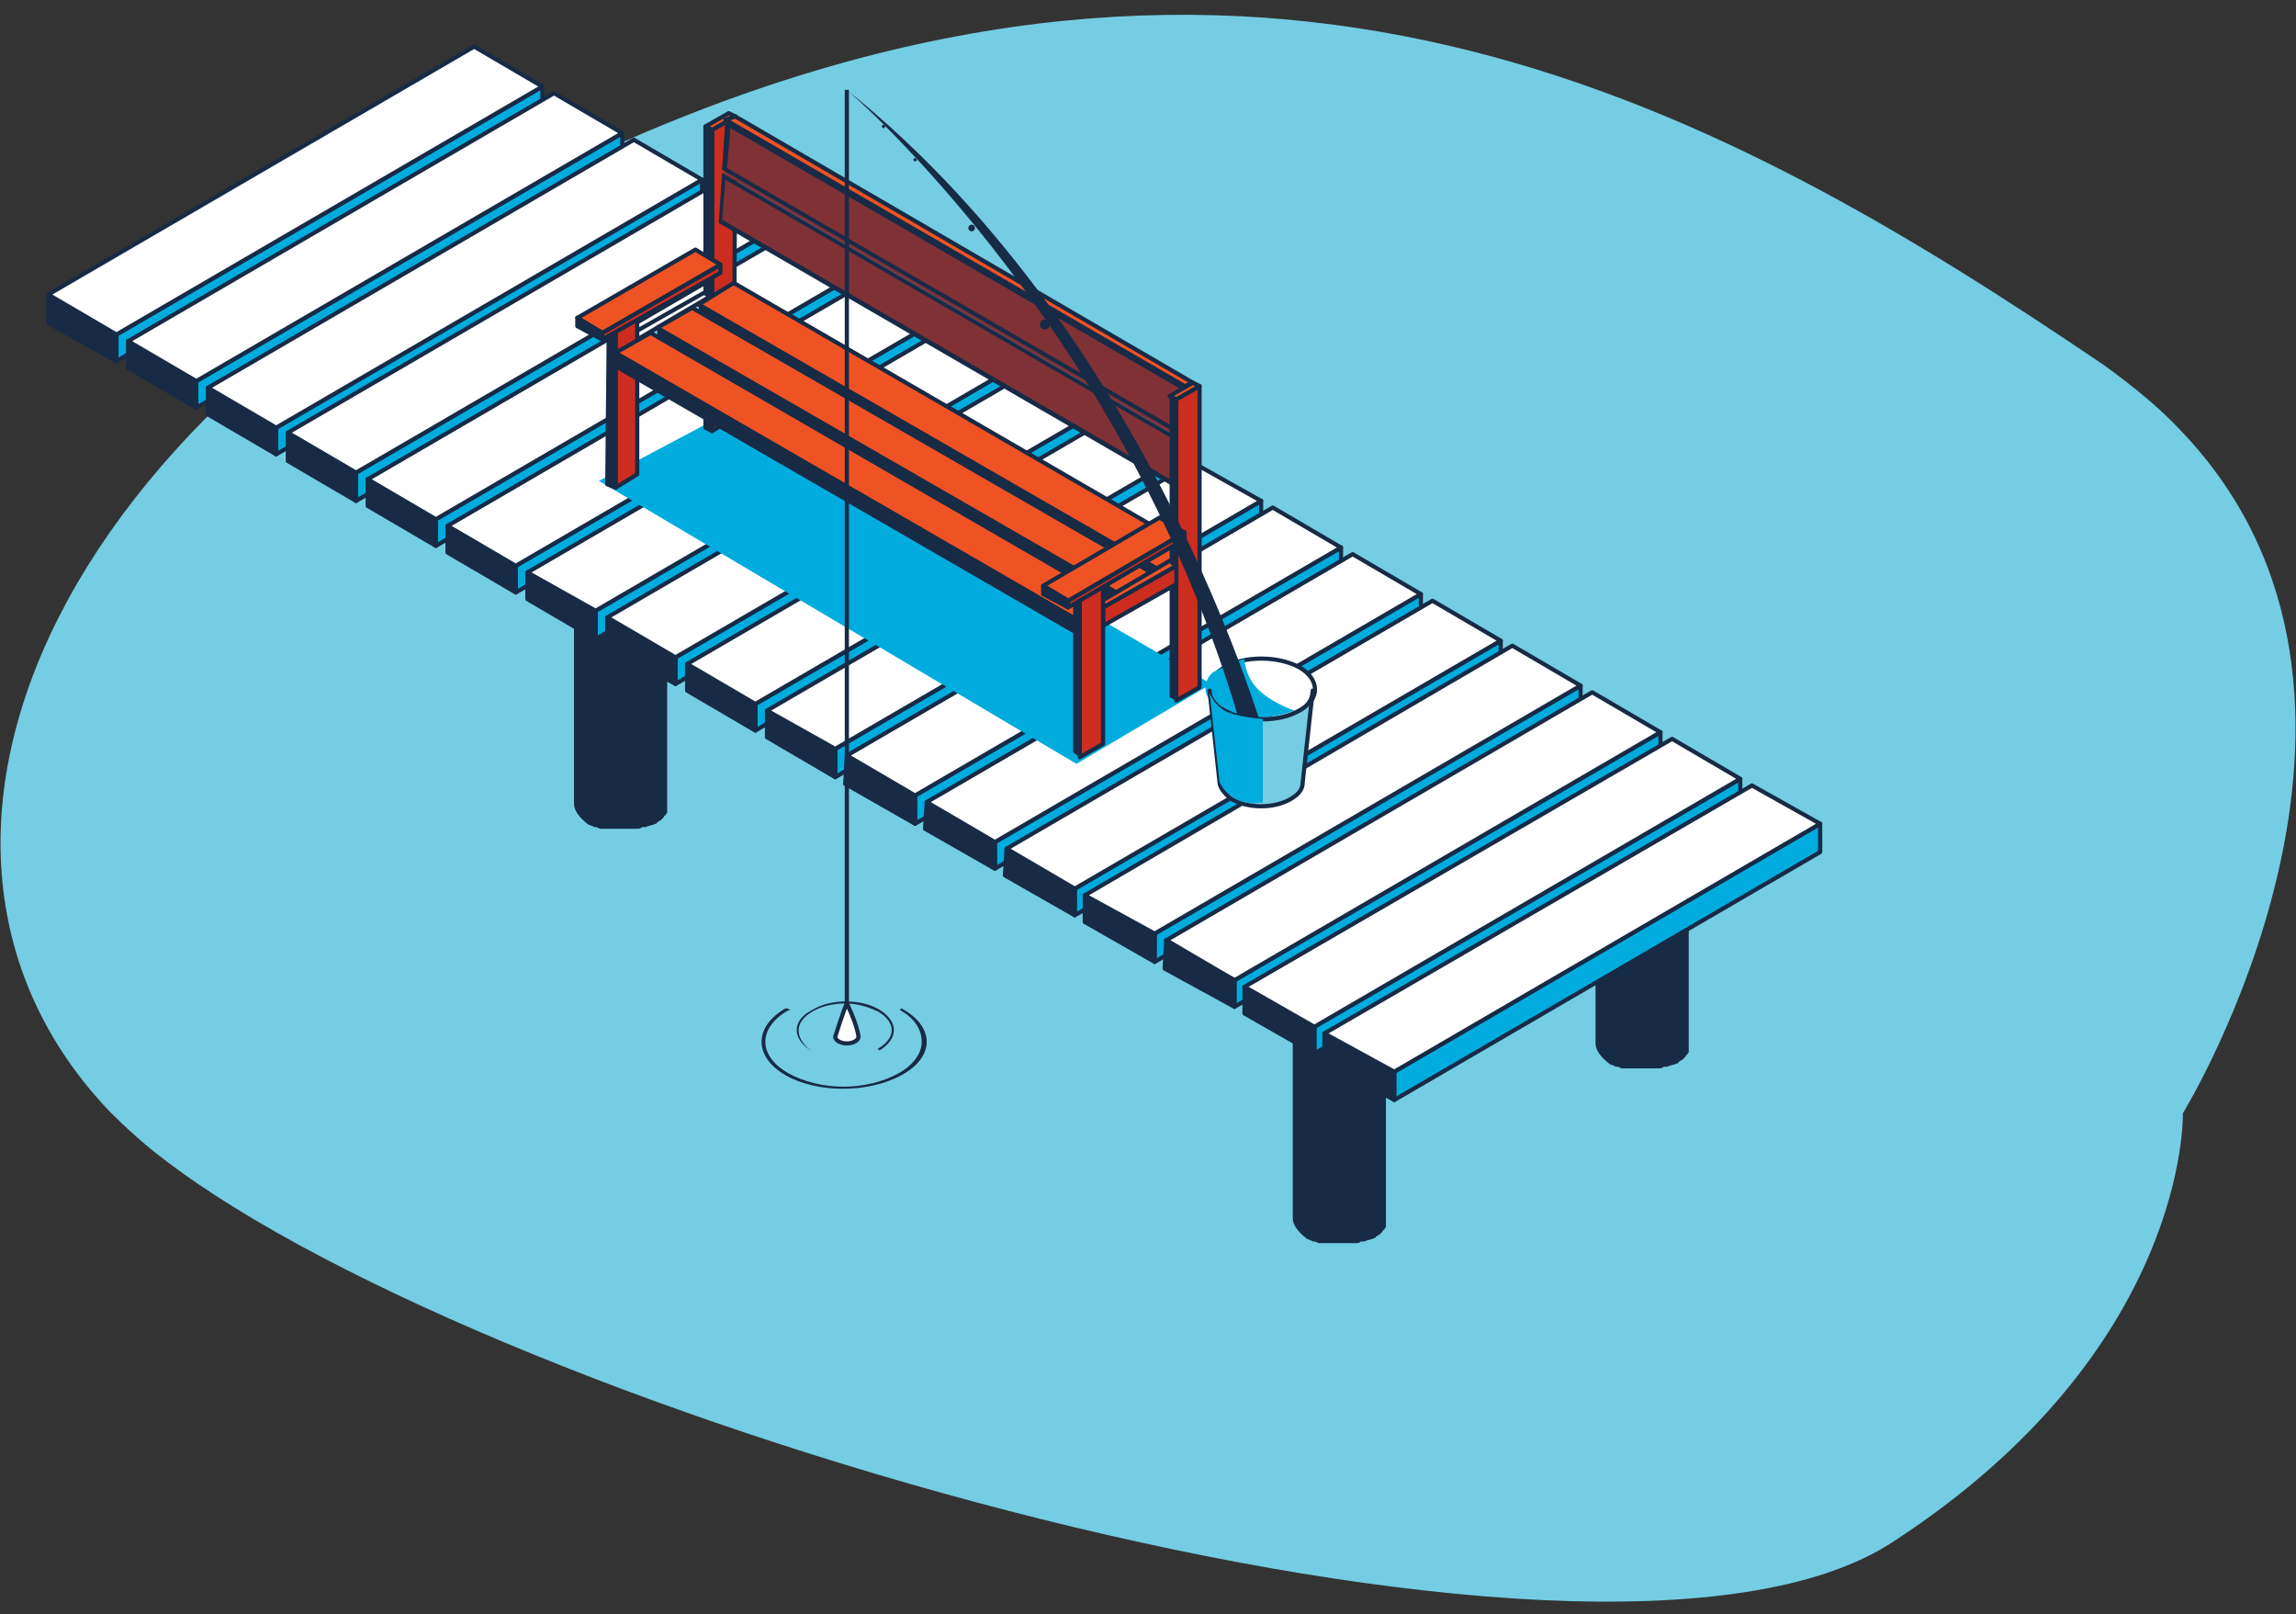<?xml version="1.0" encoding="UTF-8"?> <svg xmlns="http://www.w3.org/2000/svg" width="138" height="97" viewBox="0 0 138 97" fill="none"><rect x="0" y="0" width="138" height="97" fill="#333333" stroke="none"/> <path d="M131.1 25.9C129.8 24.5 128.2 23.2 126.4 21.9C103.5 6.4 77 -8.2 38.9 7.9C3 23.1 -8.7 50.8 6.6 66.8C7.6 67.8 8.7 68.8 9.9 69.7C29.9 85 95.8 104.3 113.7 92.7C131.6 81.1 131.2 66.9 131.2 66.9C131.2 66.9 146.5 42 131.1 25.9Z" fill="#74CDE3"></path> <path d="M83.4 58.5C83.4 58.6 83.3 58.7 83.3 58.8C83.2 58.9 83.2 59 83.1 59C83 59.1 83 59.1 82.9 59.1C82.8 59.1 82.8 59.2 82.7 59.2C82.5 59.3 82.3 59.4 82.1 59.4C82 59.4 82 59.4 81.9 59.5C81.8 59.5 81.7 59.6 81.6 59.6C81.5 59.6 81.4 59.6 81.3 59.7H81.2C81 59.7 80.9 59.7 80.7 59.7H80.6C80.4 59.7 80.3 59.7 80.1 59.7C80.1 59.7 80.1 59.7 80 59.7C79.8 59.7 79.7 59.7 79.5 59.6H79.4C79.3 59.6 79.1 59.5 79 59.5C79 59.5 79 59.5 78.9 59.5C78.7 59.4 78.6 59.4 78.5 59.3C77.9 59 77.7 58.6 77.7 58.1V73.2C77.7 73.6 78 74 78.5 74.4C78.6 74.5 78.8 74.5 78.9 74.6C78.9 74.6 78.9 74.6 79 74.6C79.1 74.6 79.2 74.7 79.3 74.7H79.4H79.5C79.5 74.7 79.5 74.7 79.6 74.7C79.7 74.7 79.8 74.7 79.9 74.7H80C80 74.7 80 74.7 80.1 74.7H80.2C80.3 74.7 80.4 74.7 80.5 74.7H80.6H80.7H80.8C80.9 74.7 81 74.7 81.1 74.7H81.2C81.3 74.7 81.4 74.7 81.4 74.7H81.5C81.6 74.7 81.7 74.7 81.8 74.6H81.9C81.9 74.6 81.9 74.6 82 74.6C82.2 74.5 82.4 74.5 82.6 74.4C82.7 74.4 82.7 74.3 82.7 74.3C82.8 74.3 82.8 74.2 82.9 74.2C83 74.1 83 74.1 83.1 74C83.1 74 83.1 73.9 83.2 73.9C83.2 73.8 83.3 73.8 83.3 73.7V73.6C83.3 73.5 83.3 73.5 83.3 73.4V58.3C83.5 58.3 83.5 58.4 83.4 58.5Z" fill="#172A46"></path> <path d="M82.7 57C83.8 57.6 83.8 58.7 82.7 59.3C81.6 59.9 79.8 59.9 78.7 59.3C77.6 58.7 77.6 57.6 78.7 57C79.8 56.4 81.5 56.4 82.7 57Z" fill="#172A46"></path> <path d="M101.599 48C101.599 48.1 101.499 48.2 101.499 48.3C101.399 48.4 101.399 48.5 101.299 48.5C101.199 48.6 101.199 48.6 101.099 48.6C100.999 48.6 100.999 48.7 100.899 48.7C100.699 48.8 100.499 48.9 100.299 48.9C100.199 48.9 100.199 48.9 100.099 49C99.999 49 99.899 49.1 99.799 49.1C99.699 49.1 99.599 49.1 99.499 49.2H99.399C99.199 49.2 99.099 49.2 98.899 49.2H98.799C98.599 49.2 98.499 49.2 98.299 49.2C98.299 49.2 98.299 49.2 98.199 49.2C97.999 49.2 97.899 49.2 97.699 49.1H97.599C97.499 49.1 97.299 49 97.199 49C97.199 49 97.199 49 97.099 49C96.899 48.9 96.799 48.9 96.699 48.8C96.099 48.5 95.899 48.1 95.899 47.6V62.7C95.899 63.1 96.199 63.5 96.699 63.9C96.799 64 96.999 64 97.099 64.1C97.099 64.1 97.099 64.1 97.199 64.1C97.299 64.1 97.399 64.2 97.499 64.2H97.599H97.699C97.699 64.2 97.699 64.2 97.799 64.2C97.899 64.2 97.999 64.2 98.099 64.2H98.199C98.199 64.2 98.199 64.2 98.299 64.2H98.399C98.499 64.2 98.599 64.2 98.699 64.2H98.799H98.899H98.999C99.099 64.2 99.199 64.2 99.299 64.2H99.399C99.499 64.2 99.599 64.2 99.599 64.2H99.699C99.799 64.2 99.899 64.2 99.999 64.1H100.099C100.099 64.1 100.099 64.1 100.199 64.1C100.399 64 100.599 64 100.799 63.9C100.899 63.9 100.899 63.8 100.899 63.8C100.999 63.8 100.999 63.7 101.099 63.7C101.199 63.6 101.199 63.6 101.299 63.5C101.299 63.5 101.299 63.4 101.399 63.4C101.399 63.3 101.499 63.3 101.499 63.2V63.1C101.499 63 101.499 63 101.499 62.9V47.8C101.599 47.8 101.599 47.9 101.599 48Z" fill="#172A46"></path> <path d="M100.8 46.6C101.9 47.2 101.9 48.3 100.8 48.9C99.7 49.5 97.9 49.5 96.8 48.9C95.7 48.3 95.7 47.2 96.8 46.6C97.9 45.9 99.7 45.9 100.8 46.6Z" fill="#172A46"></path> <path d="M40.2 33.6C40.2 33.7 40.1 33.8 40.1 33.9C40 34 40 34.1 39.9 34.1C39.8 34.2 39.8 34.2 39.7 34.2C39.6 34.2 39.6 34.3 39.5 34.3C39.3 34.4 39.1 34.5 38.9 34.5C38.8 34.5 38.8 34.5 38.7 34.6C38.6 34.6 38.5 34.7 38.4 34.7C38.3 34.7 38.2 34.7 38.1 34.8H38C37.8 34.8 37.7 34.8 37.5 34.8H37.4C37.2 34.8 37.1 34.8 36.9 34.8C36.9 34.8 36.9 34.8 36.8 34.8C36.6 34.8 36.5 34.8 36.3 34.7H36.2C36.1 34.7 35.9 34.6 35.8 34.6C35.8 34.6 35.8 34.6 35.7 34.6C35.5 34.5 35.4 34.5 35.3 34.4C34.7 34.1 34.5 33.7 34.5 33.2V48.3C34.5 48.7 34.8 49.1 35.3 49.5C35.4 49.6 35.6 49.6 35.7 49.7C35.7 49.7 35.7 49.7 35.8 49.7C35.9 49.7 36 49.8 36.1 49.8H36.2H36.3C36.3 49.8 36.3 49.8 36.4 49.8C36.5 49.8 36.6 49.8 36.7 49.8H36.8C36.8 49.8 36.8 49.8 36.9 49.8H37C37.1 49.8 37.2 49.8 37.3 49.8H37.4H37.5H37.6C37.7 49.8 37.8 49.8 37.9 49.8H38C38.1 49.8 38.2 49.8 38.2 49.8H38.3C38.4 49.8 38.5 49.8 38.6 49.7H38.7C38.7 49.7 38.7 49.7 38.8 49.7C39 49.6 39.2 49.6 39.4 49.5C39.5 49.5 39.5 49.4 39.5 49.4C39.6 49.4 39.6 49.3 39.7 49.3C39.8 49.2 39.8 49.2 39.9 49.1C39.9 49.1 39.9 49 40 49C40 48.9 40.1 48.9 40.1 48.8V48.7C40.1 48.6 40.1 48.6 40.1 48.5V33.4C40.2 33.4 40.2 33.5 40.2 33.6Z" fill="#172A46"></path> <path d="M39.4 32.1C40.5 32.7 40.5 33.8 39.4 34.4C38.3 35 36.5 35 35.4 34.4C34.3 33.8 34.3 32.7 35.4 32.1C36.5 31.5 38.3 31.5 39.4 32.1Z" fill="#172A46"></path> <path d="M32.599 5.2V6.8L6.999 21.7V20.1L32.599 5.2Z" fill="#00ACDD" stroke="#172A46" stroke-width="0.25" stroke-miterlimit="10" stroke-linecap="round" stroke-linejoin="round"></path> <path d="M6.999 20.1V21.7L2.899 19.4V17.7L6.999 20.1Z" fill="#172A46" stroke="#172A46" stroke-width="0.25" stroke-miterlimit="10" stroke-linecap="round" stroke-linejoin="round"></path> <path d="M32.599 5.2L6.999 20.1L2.899 17.7L28.499 2.8L32.599 5.2Z" fill="white" stroke="#172A46" stroke-width="0.25" stroke-miterlimit="10" stroke-linecap="round" stroke-linejoin="round"></path> <path d="M37.399 8V9.6L11.799 24.5V22.9L37.399 8Z" fill="#00ACDD" stroke="#172A46" stroke-width="0.25" stroke-miterlimit="10" stroke-linecap="round" stroke-linejoin="round"></path> <path d="M11.799 22.9V24.5L7.699 22.1V20.5L11.799 22.9Z" fill="#172A46" stroke="#172A46" stroke-width="0.25" stroke-miterlimit="10" stroke-linecap="round" stroke-linejoin="round"></path> <path d="M37.399 8L11.799 22.9L7.699 20.5L33.299 5.6L37.399 8Z" fill="white" stroke="#172A46" stroke-width="0.25" stroke-miterlimit="10" stroke-linecap="round" stroke-linejoin="round"></path> <path d="M42.199 10.8V12.4L16.599 27.3V25.7L42.199 10.8Z" fill="#00ACDD" stroke="#172A46" stroke-width="0.25" stroke-miterlimit="10" stroke-linecap="round" stroke-linejoin="round"></path> <path d="M16.599 25.7V27.3L12.499 24.9V23.3L16.599 25.7Z" fill="#172A46" stroke="#172A46" stroke-width="0.25" stroke-miterlimit="10" stroke-linecap="round" stroke-linejoin="round"></path> <path d="M42.199 10.8L16.599 25.7L12.499 23.3L38.099 8.4L42.199 10.8Z" fill="white" stroke="#172A46" stroke-width="0.25" stroke-miterlimit="10" stroke-linecap="round" stroke-linejoin="round"></path> <path d="M46.999 13.5V15.2L21.399 30.1V28.4L46.999 13.5Z" fill="#00ACDD" stroke="#172A46" stroke-width="0.25" stroke-miterlimit="10" stroke-linecap="round" stroke-linejoin="round"></path> <path d="M21.4 28.4V30.1L17.3 27.7V26L21.4 28.4Z" fill="#172A46" stroke="#172A46" stroke-width="0.25" stroke-miterlimit="10" stroke-linecap="round" stroke-linejoin="round"></path> <path d="M47 13.5L21.4 28.4L17.3 26L42.9 11.1L47 13.5Z" fill="white" stroke="#172A46" stroke-width="0.25" stroke-miterlimit="10" stroke-linecap="round" stroke-linejoin="round"></path> <path d="M51.799 16.3V17.9L26.199 32.8V31.2L51.799 16.3Z" fill="#00ACDD" stroke="#172A46" stroke-width="0.25" stroke-miterlimit="10" stroke-linecap="round" stroke-linejoin="round"></path> <path d="M26.2 31.2V32.8L22.1 30.4V28.8L26.2 31.2Z" fill="#172A46" stroke="#172A46" stroke-width="0.25" stroke-miterlimit="10" stroke-linecap="round" stroke-linejoin="round"></path> <path d="M51.8 16.3L26.2 31.2L22.1 28.8L47.7 13.9L51.8 16.3Z" fill="white" stroke="#172A46" stroke-width="0.25" stroke-miterlimit="10" stroke-linecap="round" stroke-linejoin="round"></path> <path d="M56.599 19.1V20.7L30.999 35.6V34L56.599 19.1Z" fill="#00ACDD" stroke="#172A46" stroke-width="0.25" stroke-miterlimit="10" stroke-linecap="round" stroke-linejoin="round"></path> <path d="M30.999 34V35.6L26.899 33.2V31.6L30.999 34Z" fill="#172A46" stroke="#172A46" stroke-width="0.25" stroke-miterlimit="10" stroke-linecap="round" stroke-linejoin="round"></path> <path d="M56.599 19.1L30.999 34L26.899 31.6L52.499 16.7L56.599 19.1Z" fill="white" stroke="#172A46" stroke-width="0.25" stroke-miterlimit="10" stroke-linecap="round" stroke-linejoin="round"></path> <path d="M61.399 21.8V23.5L35.799 38.4V36.7L61.399 21.8Z" fill="#00ACDD" stroke="#172A46" stroke-width="0.25" stroke-miterlimit="10" stroke-linecap="round" stroke-linejoin="round"></path> <path d="M35.799 36.7V38.4L31.699 36V34.4L35.799 36.7Z" fill="#172A46" stroke="#172A46" stroke-width="0.25" stroke-miterlimit="10" stroke-linecap="round" stroke-linejoin="round"></path> <path d="M61.399 21.8L35.799 36.7L31.699 34.4L57.299 19.5L61.399 21.8Z" fill="white" stroke="#172A46" stroke-width="0.25" stroke-miterlimit="10" stroke-linecap="round" stroke-linejoin="round"></path> <path d="M66.199 24.6V26.2L40.599 41.1V39.5L66.199 24.6Z" fill="#00ACDD" stroke="#172A46" stroke-width="0.25" stroke-miterlimit="10" stroke-linecap="round" stroke-linejoin="round"></path> <path d="M40.599 39.5V41.1L36.499 38.8V37.1L40.599 39.5Z" fill="#172A46" stroke="#172A46" stroke-width="0.25" stroke-miterlimit="10" stroke-linecap="round" stroke-linejoin="round"></path> <path d="M66.199 24.6L40.599 39.5L36.499 37.1L62.099 22.2L66.199 24.6Z" fill="white" stroke="#172A46" stroke-width="0.25" stroke-miterlimit="10" stroke-linecap="round" stroke-linejoin="round"></path> <path d="M70.999 27.4V29L45.399 43.9V42.3L70.999 27.4Z" fill="#00ACDD" stroke="#172A46" stroke-width="0.25" stroke-miterlimit="10" stroke-linecap="round" stroke-linejoin="round"></path> <path d="M45.4 42.3V43.9L41.3 41.5V39.9L45.4 42.3Z" fill="#172A46" stroke="#172A46" stroke-width="0.25" stroke-miterlimit="10" stroke-linecap="round" stroke-linejoin="round"></path> <path d="M71 27.4L45.4 42.3L41.3 39.9L66.9 25L71 27.4Z" fill="white" stroke="#172A46" stroke-width="0.25" stroke-miterlimit="10" stroke-linecap="round" stroke-linejoin="round"></path> <path d="M75.799 30.1V31.8L50.199 46.7V45L75.799 30.1Z" fill="#00ACDD" stroke="#172A46" stroke-width="0.25" stroke-miterlimit="10" stroke-linecap="round" stroke-linejoin="round"></path> <path d="M50.2 45V46.7L46.1 44.3V42.7L50.2 45Z" fill="#172A46" stroke="#172A46" stroke-width="0.25" stroke-miterlimit="10" stroke-linecap="round" stroke-linejoin="round"></path> <path d="M75.8 30.1L50.2 45L46.1 42.7L71.7 27.8L75.8 30.1Z" fill="white" stroke="#172A46" stroke-width="0.25" stroke-miterlimit="10" stroke-linecap="round" stroke-linejoin="round"></path> <path d="M80.6 32.9V34.5L55 49.5V47.8L80.6 32.9Z" fill="#00ACDD" stroke="#172A46" stroke-width="0.25" stroke-miterlimit="10" stroke-linecap="round" stroke-linejoin="round"></path> <path d="M55 47.8V49.5L50.8 47.1L50.9 45.4L55 47.8Z" fill="#172A46" stroke="#172A46" stroke-width="0.25" stroke-miterlimit="10" stroke-linecap="round" stroke-linejoin="round"></path> <path d="M80.599 32.9L54.999 47.8L50.899 45.4L76.499 30.5L80.599 32.9Z" fill="white" stroke="#172A46" stroke-width="0.25" stroke-miterlimit="10" stroke-linecap="round" stroke-linejoin="round"></path> <path d="M85.4 35.7V37.3L59.8 52.2V50.6L85.4 35.7Z" fill="#00ACDD" stroke="#172A46" stroke-width="0.25" stroke-miterlimit="10" stroke-linecap="round" stroke-linejoin="round"></path> <path d="M59.8 50.6V52.2L55.6 49.8L55.7 48.2L59.8 50.6Z" fill="#172A46" stroke="#172A46" stroke-width="0.25" stroke-miterlimit="10" stroke-linecap="round" stroke-linejoin="round"></path> <path d="M85.399 35.7L59.799 50.6L55.699 48.2L81.299 33.3L85.399 35.7Z" fill="white" stroke="#172A46" stroke-width="0.25" stroke-miterlimit="10" stroke-linecap="round" stroke-linejoin="round"></path> <path d="M90.2 38.5V40.1L64.6 55V53.4L90.2 38.5Z" fill="#00ACDD" stroke="#172A46" stroke-width="0.25" stroke-miterlimit="10" stroke-linecap="round" stroke-linejoin="round"></path> <path d="M64.599 53.4V55L60.399 52.6L60.499 51L64.599 53.4Z" fill="#172A46" stroke="#172A46" stroke-width="0.25" stroke-miterlimit="10" stroke-linecap="round" stroke-linejoin="round"></path> <path d="M90.199 38.5L64.599 53.4L60.499 51L86.099 36.1L90.199 38.5Z" fill="white" stroke="#172A46" stroke-width="0.25" stroke-miterlimit="10" stroke-linecap="round" stroke-linejoin="round"></path> <path d="M94.999 41.2V42.9L69.399 57.8V56.1L94.999 41.2Z" fill="#00ACDD" stroke="#172A46" stroke-width="0.25" stroke-miterlimit="10" stroke-linecap="round" stroke-linejoin="round"></path> <path d="M69.399 56.1V57.8L65.199 55.4V53.8L69.399 56.1Z" fill="#172A46" stroke="#172A46" stroke-width="0.25" stroke-miterlimit="10" stroke-linecap="round" stroke-linejoin="round"></path> <path d="M94.999 41.2L69.399 56.1L65.199 53.8L90.899 38.8L94.999 41.2Z" fill="white" stroke="#172A46" stroke-width="0.25" stroke-miterlimit="10" stroke-linecap="round" stroke-linejoin="round"></path> <path d="M99.799 44V45.6L74.199 60.5V58.9L99.799 44Z" fill="#00ACDD" stroke="#172A46" stroke-width="0.25" stroke-miterlimit="10" stroke-linecap="round" stroke-linejoin="round"></path> <path d="M95.699 41.6L70.099 56.5L71.899 57.6L72.699 58.1L74.199 58.9L99.799 44L95.699 41.6Z" fill="white" stroke="#172A46" stroke-width="0.25" stroke-miterlimit="10" stroke-linecap="round" stroke-linejoin="round"></path> <path d="M70.099 56.5L69.999 58.2L74.199 60.5V58.9L70.099 56.5Z" fill="#172A46" stroke="#172A46" stroke-width="0.25" stroke-miterlimit="10" stroke-linecap="round" stroke-linejoin="round"></path> <path d="M104.6 46.8V48.4L79 63.3V61.7L104.6 46.8Z" fill="#00ACDD" stroke="#172A46" stroke-width="0.25" stroke-miterlimit="10" stroke-linecap="round" stroke-linejoin="round"></path> <path d="M79 61.7V63.3L74.8 60.9V59.3L79 61.7Z" fill="#172A46" stroke="#172A46" stroke-width="0.25" stroke-miterlimit="10" stroke-linecap="round" stroke-linejoin="round"></path> <path d="M104.6 46.8L79 61.7L74.8 59.3L100.5 44.4L104.6 46.8Z" fill="white" stroke="#172A46" stroke-width="0.25" stroke-miterlimit="10" stroke-linecap="round" stroke-linejoin="round"></path> <path d="M109.4 49.5V51.2L83.8 66.1V64.4L109.4 49.5Z" fill="#00ACDD" stroke="#172A46" stroke-width="0.25" stroke-miterlimit="10" stroke-linecap="round" stroke-linejoin="round"></path> <path d="M83.8 64.4V66.1L79.6 63.7V62.1L83.8 64.4Z" fill="#172A46" stroke="#172A46" stroke-width="0.25" stroke-miterlimit="10" stroke-linecap="round" stroke-linejoin="round"></path> <path d="M109.4 49.5L83.8 64.4L79.6 62.1L105.3 47.2L109.4 49.5Z" fill="white" stroke="#172A46" stroke-width="0.25" stroke-miterlimit="10" stroke-linecap="round" stroke-linejoin="round"></path> <path d="M36 28.9L44.3 24.5L72.8 41.1L64.7 45.9L36 28.9Z" fill="#00ACDD"></path> <path d="M44.201 7L44.101 25.1L42.801 25.9V7.8L44.201 7Z" fill="#CC2D1E" stroke="#172A46" stroke-width="0.25" stroke-miterlimit="10" stroke-linecap="round" stroke-linejoin="round"></path> <path d="M42.8 7.8V25.9L42.4 25.7V7.6L42.8 7.8Z" fill="#172A46" stroke="#172A46" stroke-width="0.25" stroke-miterlimit="10" stroke-linecap="round" stroke-linejoin="round"></path> <path d="M44.2 7L42.8 7.8L42.4 7.6L43.8 6.8L44.2 7Z" fill="#EF5323" stroke="#172A46" stroke-width="0.25" stroke-miterlimit="10" stroke-linecap="round" stroke-linejoin="round"></path> <path d="M38.301 20.4L42.701 17.8V18.9L38.301 21.4V20.4Z" fill="#74CDE3" stroke="#172A46" stroke-width="0.25" stroke-miterlimit="10" stroke-linecap="round" stroke-linejoin="round"></path> <path d="M37.9 20.1L42.3 17.6L42.7 17.8L38.3 20.4L37.9 20.1Z" fill="white" stroke="#172A46" stroke-width="0.25" stroke-miterlimit="10" stroke-linecap="round" stroke-linejoin="round"></path> <path d="M38.301 20.4V21.4L38.101 21.3V20.2L38.301 20.4Z" fill="#898989"></path> <path d="M38.3 18.3V28.5L37 29.3V19.1L38.3 18.3Z" fill="#CC2D1E" stroke="#172A46" stroke-width="0.25" stroke-miterlimit="10" stroke-linecap="round" stroke-linejoin="round"></path> <path d="M37 19.1V29.3L36.5 29.1L36.6 18.8L37 19.1Z" fill="#172A46" stroke="#172A46" stroke-width="0.25" stroke-miterlimit="10" stroke-linecap="round" stroke-linejoin="round"></path> <path d="M38.3 18.3L37 19.1L36.6 18.8L37.9 18L38.3 18.3Z" fill="#DCDCDC"></path> <path d="M71.7 33V33.8L69.6 35V34.2L71.7 33Z" fill="#C5C5C5"></path> <path d="M69.6 34.2V35L42 19.1V18.3L69.6 34.2Z" fill="#172A46"></path> <path d="M71.7 33L69.6 34.2L42 18.3L44.1 17L71.7 33Z" fill="#EF5323" stroke="#172A46" stroke-width="0.25" stroke-miterlimit="10" stroke-linecap="round" stroke-linejoin="round"></path> <path d="M69.2 34.4V35.2L67.1 36.5V35.6L69.2 34.4Z" fill="#C5C5C5"></path> <path d="M67.1 35.6V36.5L39.5 20.5V19.7L67.1 35.6Z" fill="#172A46"></path> <path d="M69.2 34.4L67.1 35.6L39.5 19.7L41.6 18.5L69.2 34.4Z" fill="#EF5323" stroke="#172A46" stroke-width="0.25" stroke-miterlimit="10" stroke-linecap="round" stroke-linejoin="round"></path> <path d="M66.6 35.9V36.7L64.5 37.9V37.1L66.6 35.9Z" fill="#C5C5C5"></path> <path d="M64.5 37.1V37.9L37 22V21.2L64.5 37.1Z" fill="#172A46" stroke="#172A46" stroke-width="0.25" stroke-miterlimit="10" stroke-linecap="round" stroke-linejoin="round"></path> <path d="M66.6 35.9L64.5 37.1L37 21.2L39.1 20L66.6 35.9Z" fill="#EF5323" stroke="#172A46" stroke-width="0.25" stroke-miterlimit="10" stroke-linecap="round" stroke-linejoin="round"></path> <path d="M36.2 20L43.3 15.9V16.4L36.2 20.4V20Z" fill="#CC2D1E" stroke="#172A46" stroke-width="0.25" stroke-miterlimit="10" stroke-linecap="round" stroke-linejoin="round"></path> <path d="M34.7 19.1L41.8 15L43.3 15.9L36.2 20L34.7 19.1Z" fill="#EF5323" stroke="#172A46" stroke-width="0.25" stroke-miterlimit="10" stroke-linecap="round" stroke-linejoin="round"></path> <path d="M36.2 20V20.4L34.7 19.6V19.1L36.2 20Z" fill="#172A46" stroke="#172A46" stroke-width="0.25" stroke-miterlimit="10" stroke-linecap="round" stroke-linejoin="round"></path> <path d="M71 26.4L43.4 10.4L43.9 10.1L71.5 26.1L71 26.4Z" fill="#803136"></path> <path d="M43.3 13.3L43.5 10.6L70.8 26.4L70.6 29.1L43.3 13.3Z" fill="#803136"></path> <path d="M43.6 10.8L70.7 26.5L70.5 28.9L43.4 13.2L43.6 10.8ZM43.4 10.4L43.2 13.4L70.8 29.4L71 26.4L43.4 10.4Z" fill="#172A46"></path> <path d="M71 26.4L71.5 26.1L71.3 29.1L70.7 29.3L71 26.4Z" fill="#AAAAAA"></path> <path d="M71.201 23.2L43.601 7.2L44.201 7L71.701 23L71.201 23.2Z" fill="#EF5323" stroke="#172A46" stroke-width="0.25" stroke-miterlimit="10" stroke-linecap="round" stroke-linejoin="round"></path> <path d="M43.5 10.1L43.7 7.4L71.1 23.3L70.9 26L43.5 10.1Z" fill="#803136"></path> <path d="M43.9 7.7L71 23.4L70.8 25.8L43.7 10.1L43.9 7.7ZM43.6 7.2L43.4 10.2L71 26.2L71.2 23.2L43.6 7.2Z" fill="#172A46"></path> <path d="M71.2 23.2L71.7 23L71.5 26L71 26.2L71.2 23.2Z" fill="#AAAAAA"></path> <path d="M72.1 23.2V41.3L70.7 42.1V24L72.1 23.2Z" fill="#CC2D1E" stroke="#172A46" stroke-width="0.25" stroke-miterlimit="10" stroke-linecap="round" stroke-linejoin="round"></path> <path d="M70.7 24V42.1L70.3 41.9V23.8L70.7 24Z" fill="#172A46"></path> <path d="M72.1 23.2L70.7 24L70.3 23.8L71.7 23L72.1 23.2Z" fill="#EF5323" stroke="#172A46" stroke-width="0.25" stroke-miterlimit="10" stroke-linecap="round" stroke-linejoin="round"></path> <path d="M66.301 36.5L70.701 34V35.1L66.301 37.6V36.5Z" fill="#CC2D1E" stroke="#172A46" stroke-width="0.25" stroke-miterlimit="10" stroke-linecap="round" stroke-linejoin="round"></path> <path d="M65.9 36.3L70.3 33.7L70.7 34L66.3 36.5L65.9 36.3Z" fill="#EF5323" stroke="#172A46" stroke-width="0.25" stroke-miterlimit="10" stroke-linecap="round" stroke-linejoin="round"></path> <path d="M66.301 36.5V37.6L66.101 37.5V36.4L66.301 36.5Z" fill="#898989"></path> <path d="M66.3 34.4V44.7L64.9 45.5V35.2L66.3 34.4Z" fill="#CC2D1E" stroke="#172A46" stroke-width="0.25" stroke-miterlimit="10" stroke-linecap="round" stroke-linejoin="round"></path> <path d="M64.9 35.2V45.5L64.5 45.2V35L64.9 35.2Z" fill="#172A46"></path> <path d="M66.3 34.4L64.9 35.2L64.5 35L65.9 34.2L66.3 34.4Z" fill="#DCDCDC"></path> <path d="M64.2 36.1L71.2 32V32.4L64.2 36.5V36.1Z" fill="#CC2D1E" stroke="#172A46" stroke-width="0.25" stroke-miterlimit="10" stroke-linecap="round" stroke-linejoin="round"></path> <path d="M62.7 35.2L69.7 31.1L71.2 32L64.2 36.1L62.7 35.2Z" fill="#EF5323" stroke="#172A46" stroke-width="0.25" stroke-miterlimit="10" stroke-linecap="round" stroke-linejoin="round"></path> <path d="M64.2 36.1V36.5L62.7 35.7V35.2L64.2 36.1Z" fill="#172A46" stroke="#172A46" stroke-width="0.25" stroke-miterlimit="10" stroke-linecap="round" stroke-linejoin="round"></path> <path d="M78.1 40.1C79.3 40.8 79.4 42 78.1 42.7C76.9 43.4 74.9 43.4 73.6 42.7C72.3 42 72.4 40.8 73.6 40.1C74.8 39.4 76.8 39.4 78.1 40.1Z" fill="white" stroke="#172A46" stroke-width="0.25" stroke-miterlimit="10" stroke-linecap="round" stroke-linejoin="round"></path> <path d="M74.8 39.6C74.8 39.6 74.8 40.5 75.5 41.3C76.3 42.2 77.8 42.7 77.8 42.7C77.8 42.7 76 43.5 74 42.9C72 42.2 72.3 40.9 72.9 40.4C73.7 40 74.3 39.7 74.8 39.6Z" fill="#00ACDD"></path> <path d="M50.899 5.4C50.899 5.4 68.699 20.5 75.199 45.9C76.499 45.9 76.499 45.9 76.499 45.9C76.499 45.9 69.999 20.8 50.899 5.4Z" fill="#172A46"></path> <path d="M78.1 42.7C76.9 43.4 74.9 43.4 73.6 42.7C73 42.4 72.7 41.9 72.7 41.5L73.3 47C73.3 47.3 73.6 47.7 74 48C75 48.6 76.6 48.6 77.6 48C78.1 47.7 78.3 47.4 78.3 47L78.9 41.5C78.9 41.9 78.7 42.4 78.1 42.7Z" fill="#74CDE3" stroke="#172A46" stroke-width="0.25" stroke-miterlimit="10" stroke-linecap="round" stroke-linejoin="round"></path> <path d="M75.9 48.2V43.2C75.9 43.2 74.3 43.1 73.6 42.7C72.9 42.3 72.7 41.6 72.7 41.6L73.3 47C73.3 47 74 48.6 75.9 48.2Z" fill="#00ACDD"></path> <path d="M53.1 7.7C53.155 7.7 53.2 7.655 53.2 7.6C53.2 7.545 53.155 7.5 53.1 7.5C53.045 7.5 53 7.545 53 7.6C53 7.655 53.045 7.7 53.1 7.7Z" fill="#172A46"></path> <path d="M54.999 9.7C55.055 9.7 55.099 9.655 55.099 9.6C55.099 9.545 55.055 9.5 54.999 9.5C54.944 9.5 54.899 9.545 54.899 9.6C54.899 9.655 54.944 9.7 54.999 9.7Z" fill="#172A46"></path> <path d="M58.4 13.9C58.511 13.9 58.6 13.81 58.6 13.7C58.6 13.589 58.511 13.5 58.4 13.5C58.29 13.5 58.2 13.589 58.2 13.7C58.2 13.81 58.29 13.9 58.4 13.9Z" fill="#172A46"></path> <path d="M62.8 19.8C62.966 19.8 63.1 19.666 63.1 19.5C63.1 19.334 62.966 19.2 62.8 19.2C62.634 19.2 62.5 19.334 62.5 19.5C62.5 19.666 62.634 19.8 62.8 19.8Z" fill="#172A46"></path> <path d="M50.899 5.4V62.1" stroke="#172A46" stroke-width="0.25" stroke-miterlimit="10"></path> <path d="M50.9 60.3C50.7 60.7 50.2 62.3 50.2 62.3C50.2 62.5 50.5 62.7 50.9 62.7C51.3 62.7 51.6 62.5 51.6 62.3C51.5 61.5 50.9 60.3 50.9 60.3Z" fill="white" stroke="#172A46" stroke-width="0.25" stroke-miterlimit="10" stroke-linecap="round" stroke-linejoin="round"></path> <path d="M54.199 60.6C54.099 60.6 54.099 60.7 54.099 60.7C54.999 61.2 55.399 61.9 55.399 62.6C55.399 63.3 54.899 64 53.999 64.5C53.099 65 51.899 65.3 50.699 65.3C49.499 65.3 48.299 65 47.399 64.5C46.499 64 45.999 63.3 45.999 62.6C45.999 61.9 46.499 61.2 47.399 60.7H47.499C47.499 60.7 47.399 60.6 47.299 60.6H47.199C45.299 61.7 45.299 63.5 47.199 64.6C49.099 65.7 52.199 65.7 54.199 64.6C56.199 63.5 56.199 61.7 54.199 60.6Z" fill="#172A46"></path> <path d="M48.7 63.1C48.7 63 48.8 63 48.7 63.1C48.2 62.7 48 62.3 48 61.9C48 61.5 48.3 61.1 48.8 60.8C49.3 60.5 50 60.3 50.8 60.3C51.5 60.3 52.2 60.5 52.8 60.8C53.3 61.1 53.6 61.5 53.6 61.9C53.6 62.3 53.3 62.7 52.8 63C52.8 63 52.8 63 52.7 63C52.7 63 52.8 63 52.8 63.1C52.8 63.1 52.8 63.1 52.9 63.1C54 62.4 54 61.4 52.9 60.7C51.8 60 49.9 60 48.8 60.7C47.6 61.3 47.6 62.4 48.7 63.1Z" fill="#172A46"></path> </svg> 